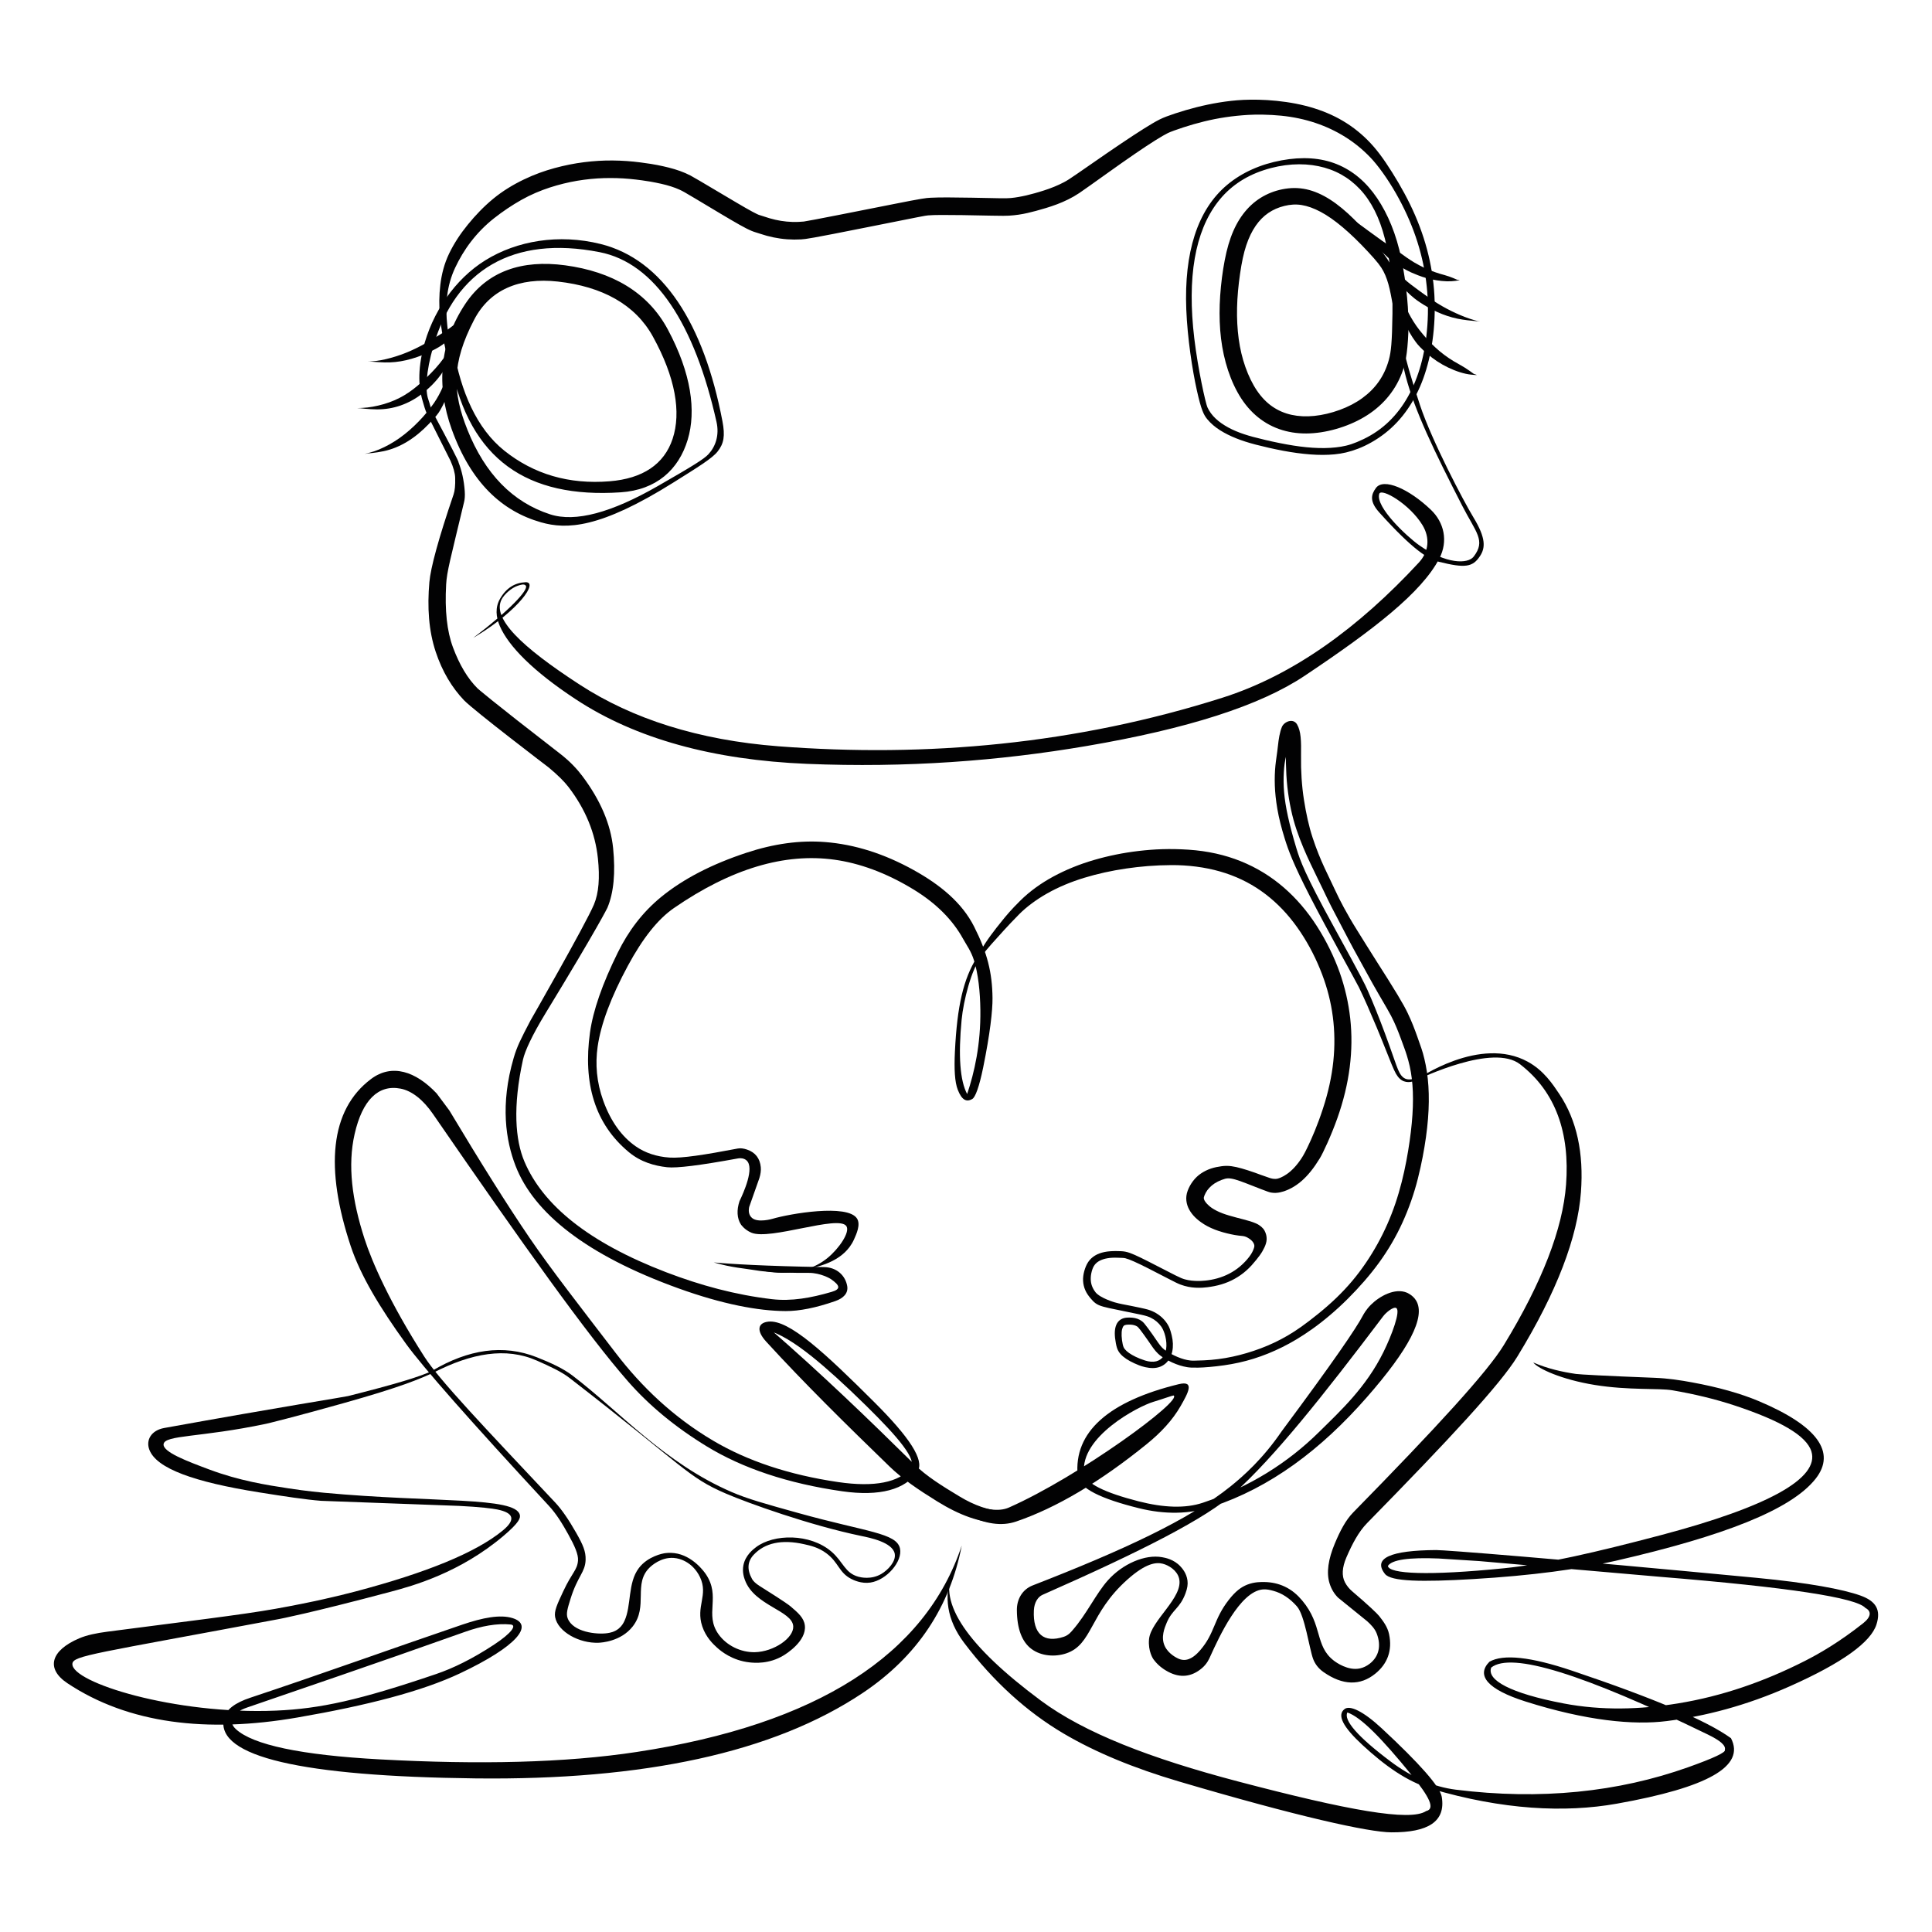 <svg xml:space="preserve" style="enable-background:new 0 0 3000 3000;" viewBox="0 0 3000 3000" y="0px" x="0px" xmlns:xlink="http://www.w3.org/1999/xlink" xmlns="http://www.w3.org/2000/svg" id="Laag_1" version="1.1">
<style type="text/css">
	.st0{fill:#020203;}
</style>
<g>
	<g id="layer1_00000093166669374194104280000010453162731310619815_">
		<g>
			<path d="M734.78,990.56l4.94-3.01c66-40.25,97.04-84.43,76.15-83.46c-16.09,0.75-29.62,8.65-39.37,25.6
				c-7.84,13.62-6.44,28.28-0.4,42.36c13.42,31.22,51.65,70.23,117.97,113.84c93.44,61.44,213.66,94.19,359.01,100.22
				c153.79,6.38,298.42-4.51,434.61-27.78c155.97-26.65,268.33-62.33,338.04-108.88c107.3-71.65,181.72-129.22,209.26-182.25
				c14.03-27.01,7.38-55.99-13.04-75.53c-34.34-32.87-73.62-49.89-85.36-34c-7.73,10.46-10.17,21.01,5.19,38.1
				c52.83,58.77,76.33,72.56,92.47,76.56c40.57,10.06,52.49,8.61,63.97-8.98c8.07-12.37,9.67-27.17-10.3-59.98
				c-15.47-25.4-64.52-118.98-82.79-173.78c-27.31-81.92-37.79-132.36-32.92-150.84c-5.6,22.18-2.03,57.13,10.42,104.93
				c14.26,54.75,43.97,115.89,87.86,201.57c21.35,41.67,37.06,54.1,17.79,79.09c-9.04,11.72-42.81,11.79-84.59-17.72
				c-18.87-13.33-68.35-59.42-61.99-79.79c3-9.62,47.1,15.63,67.15,48.65c11.75,19.35,10.15,40.97-5.69,58.09
				c-93.43,100.94-194.81,174.84-304.91,209.82c-227.07,72.14-458.78,93.16-689.69,75.42c-124.16-9.54-226.72-42.74-307.93-95.41
				c-93.31-60.52-136.22-103.61-121.88-132.32c4.22-8.45,15.99-18.59,25.15-21.52c4.41-1.41,10.03-3.51,12.57-0.14
				C821.25,915.77,790.79,948.18,734.78,990.56z" class="st0"></path>
		</g>
		<g>
			<path d="M2171.36,546.35c-0.31-10.04-0.14-28.49,0.51-44.71c0.66-16.23,0.78-30.49-0.25-43.1
				c-1.03-12.61-3.1-23.85-6.48-33.97c-3.37-10.12-8.14-19.33-17.86-32.23c-9.73-12.9-22.74-28.74-35.42-42.27
				c-12.68-13.52-25.03-24.81-37.25-33.81c-12.22-9-24.43-15.68-36.82-19.77c-12.38-4.08-24.89-5.35-37.33-3.99
				c-12.45,1.36-24.32,4.85-35.21,10.34c-10.89,5.49-20.64,12.97-29.06,22.38c-8.41,9.41-15.49,20.63-21.14,33.62
				c-5.66,12.99-9.94,27.73-13.31,45.27c-3.37,17.55-5.79,36.48-7.06,54.95c-1.26,18.47-1.28,36.43,0.05,53.83
				c1.33,17.4,4.19,34.19,8.58,50.29c4.39,16.11,10.38,31.48,18.15,45.65c7.78,14.16,17.19,26.17,28.11,35.81
				c10.92,9.63,23.18,16.83,36.51,21.56c13.34,4.72,27.54,7,42.4,6.9c14.85-0.1,30.22-2.46,45.86-6.89
				c15.64-4.43,30.4-10.61,43.73-18.48c13.33-7.86,25.06-17.44,34.92-28.72c9.86-11.29,17.78-24.16,23.42-38.58
				c5.64-14.42,9-30.24,10.4-63.02c1.4-32.78-2.91-77.42-10.78-115.61c-7.87-38.2-21.01-69.44-37.64-94.13
				c-16.63-24.69-37.42-42.54-62.5-52.7c-25.08-10.16-53.92-11.89-85.96-5.98c-32.04,5.91-61.19,18.62-84.38,38.04
				c-23.19,19.42-39.94,45.7-50.44,78.21c-10.5,32.51-14.8,71.02-13.05,115.33c1.75,44.3,9.47,94.26,16.34,125.26
				c6.87,31,10.82,38.57,16.29,45.17c5.47,6.6,12.19,12.28,19.87,17.13c7.68,4.85,16.1,8.96,24.97,12.5
				c8.88,3.55,18.05,6.55,30.5,9.8c12.46,3.25,27.72,6.74,42.39,9.5c14.67,2.75,28.71,4.65,42.08,5.67
				c13.37,1.02,26.05,1.03,38-0.13c11.95-1.17,23.11-3.67,36.53-8.83c13.42-5.15,28.49-13.57,41.84-24.06
				c13.35-10.49,24.96-22.95,34.83-37.25c9.87-14.3,18.07-30.29,24.45-47.93s11.13-36.75,14.25-58.9s4.23-46.3,2.9-70.29
				c-1.33-23.99-5.23-47.76-11.52-71.28c-6.3-23.52-15.06-46.74-26.24-69.63c-11.17-22.89-24.7-45.45-37.44-64.4
				c-12.74-18.95-24.87-32.86-38.69-44.85c-13.81-11.99-29.25-21.99-46.26-29.78c-17-7.79-35.38-13.5-54.99-17.32
				c-19.61-3.81-40.42-5.74-57.76-6.1c-17.34-0.36-30.18,0.37-42.63,1.75c-12.45,1.39-24.53,3.39-36.26,5.84
				c-11.73,2.44-23.11,5.35-34.18,8.58c-11.07,3.23-21.82,6.8-29.8,9.79c-7.98,2.99-14.15,6.18-22.01,10.82
				c-7.86,4.64-17.61,10.76-29.34,18.42c-11.73,7.66-25.45,16.91-41.22,27.71c-15.78,10.81-33.63,23.19-45.55,31.51
				c-11.92,8.32-16.65,11.23-21.54,13.79s-9.86,4.87-14.95,6.93c-5.08,2.07-10.24,3.93-15.45,5.62c-5.21,1.69-10.46,3.24-15.08,4.53
				s-8.64,2.33-12.67,3.27c-4.03,0.94-8.08,1.71-12.11,2.44c-4.04,0.73-8.09,1.29-12.15,1.66c-4.07,0.37-8.15,0.47-18.99,0.29
				c-10.84-0.18-27.13-0.57-41.51-0.81c-14.39-0.24-26.88-0.41-37.5-0.44c-10.62-0.03-19.41,0.14-26.48,0.5
				c-7.07,0.35-12.68,0.93-58.32,10.02c-45.65,9.09-132.82,26.37-138.54,26.94c-5.72,0.56-11.72,0.8-17.7,0.61
				c-5.97-0.19-11.92-0.73-17.84-1.7c-5.92-0.96-11.84-2.3-17.75-4.04c-5.91-1.75-12.77-4.23-14.81-4.71
				c-2.04-0.48-5.77-2.23-11.83-5.49c-6.06-3.26-14.17-7.92-24.26-13.88c-10.1-5.96-22.2-13.11-36.27-21.48
				s-30.18-17.95-35.44-20.71c-5.27-2.75-10.75-5.11-16.39-7.13s-11.4-3.74-17.28-5.22c-5.88-1.48-11.83-2.82-17.86-3.99
				c-6.03-1.16-12.28-2.25-26.25-4.08c-13.97-1.83-28.33-2.85-42.97-2.99c-14.64-0.14-29.53,0.75-44.63,2.66
				c-15.1,1.91-30.37,4.95-45.8,9.16c-15.42,4.21-31.07,9.73-47.84,17.8s-32.92,17.89-47.51,29.93
				c-14.59,12.05-27.54,25.65-39.18,39.92c-11.65,14.27-21.54,29.3-29.11,45.01c-7.56,15.71-11.69,32.05-13.67,48.51
				c-1.98,16.46-2.14,32.76-0.59,49.07c1.55,16.32,4.46,32.7,8.19,49.21c3.74,16.52,7.97,33.21,12.09,45.69
				c4.13,12.47,4.13,12.47,2.33,3.95c0,0-0.74-17.65-3.74-34.45c-3-16.8-5.64-33.2-7.38-49.2c-1.74-16-2.1-31.6-0.32-46.77
				c1.78-15.17,5.85-29.9,12.37-43.81c6.52-13.91,14.63-27.73,24.78-40.88c10.15-13.15,22.07-25.37,35.61-36.04
				c13.54-10.66,27.79-20.26,42.52-28.56c14.74-8.3,30.1-14.69,44.32-19.29c14.21-4.59,28.35-8.05,42.33-10.4
				c13.99-2.35,27.8-3.7,41.42-4.11c13.62-0.4,27.04,0,40.22,1.22c13.18,1.23,26.27,3.18,31.98,4.2c5.71,1.02,11.3,2.13,16.67,3.33
				c5.37,1.21,10.49,2.58,15.33,4.11c4.84,1.53,9.39,3.27,13.62,5.21c4.24,1.95,8.23,4.15,23.54,13.3
				c15.31,9.14,28.68,17.19,40.15,24.03c11.47,6.85,21.08,12.48,28.91,16.88c7.83,4.4,14,7.61,19.18,9.73
				c5.19,2.12,6.81,2.23,13.3,4.45c6.49,2.21,13.51,4.13,20.58,5.58c7.07,1.45,14.18,2.45,21.33,2.96
				c7.15,0.51,14.32,0.56,21.52,0.14c7.2-0.41,15.06-1.39,102.32-18.82c87.25-17.43,90.07-18.02,94.73-18.45
				c4.66-0.42,11.63-0.62,20.66-0.65c9.03-0.03,20.08,0.05,33.1,0.24c13.02,0.19,28,0.53,44.95,0.84
				c16.95,0.31,22.05,0.3,27.07-0.01c5.03-0.31,9.94-0.8,14.72-1.5c4.78-0.7,9.44-1.57,13.95-2.61c4.51-1.05,8.9-2.16,13.19-3.3
				c4.28-1.14,9.82-2.7,15.48-4.43c5.66-1.73,11.41-3.66,17.21-5.83s11.61-4.71,17.41-7.57c5.8-2.86,11.53-6.15,17.12-9.87
				c5.59-3.72,24.69-17.34,41.55-29.4c16.86-12.06,31.68-22.47,44.45-31.23c12.77-8.76,23.51-15.84,32.18-21.27
				c8.66-5.43,15.2-9.18,19.32-11.2c4.12-2.02,14.1-5.6,24.44-8.97c10.33-3.37,20.91-6.39,31.75-9.06
				c10.83-2.67,21.95-4.88,33.38-6.59s23.17-2.91,35.21-3.63c12.04-0.72,32.42-0.68,51.43,1.25c19.01,1.93,36.73,5.76,53.17,11.29
				c16.44,5.53,31.66,12.72,45.78,21.52s27.15,19.38,39.15,31.82c12,12.44,27.31,33.82,39.85,55.84
				c12.54,22.01,22.75,44.32,30.54,66.93c7.79,22.61,13.21,45.48,16.26,68.58c3.05,23.1,3.77,46.41,2.04,69.94
				c-1.73,23.52-5.11,42.94-10.1,60.91s-11.64,34.36-19.86,49.1c-8.22,14.74-18.09,27.69-29.56,38.8
				c-11.48,11.11-24.61,20.24-39.4,27.37c-14.79,7.13-24.47,10.07-35.1,11.83c-10.63,1.77-22.15,2.43-34.5,2.1
				c-12.35-0.33-25.5-1.64-39.4-3.83c-13.89-2.2-28.5-5.13-43.76-8.73c-15.26-3.6-24.19-6.01-32.9-8.9
				c-8.72-2.89-17-6.33-24.53-10.42c-7.53-4.09-14.18-8.71-19.68-13.9c-5.5-5.19-9.69-10.96-12.65-17.29
				c-2.96-6.33-14.77-59.47-20.44-106.92c-5.67-47.44-5.43-89,0.69-124.44s18.09-64.61,35.75-87.59
				c17.66-22.98,41.4-39.58,71.38-49.41c29.99-9.84,59.63-11.47,84.99-6.21c25.36,5.26,46.73,17.02,64.28,35.62
				c17.55,18.59,30.58,44.37,38.8,76.85c8.22,32.48,12.46,71.28,11.81,116.48c-0.65,45.2-2.16,59.18-5.61,71.78
				c-3.46,12.6-8.68,23.78-15.59,33.64c-6.91,9.86-15.51,18.4-25.66,25.78s-21.85,13.48-35.02,18.3
				c-13.17,4.82-26.75,8.03-39.48,9.32c-12.73,1.3-24.53,0.69-35.36-1.68c-10.83-2.37-20.67-6.62-29.6-12.74
				c-8.93-6.12-16.89-14.29-23.96-24.64c-7.07-10.35-13.24-23.15-18.08-36.84c-4.84-13.69-8.3-28.24-10.39-43.61
				c-2.09-15.38-2.94-31.53-2.56-48.4c0.38-16.87,1.99-34.4,4.61-52.5c2.62-18.09,5.62-32.31,9.65-44.41
				c4.03-12.1,8.99-22.2,14.71-30.47c5.73-8.27,12.25-14.8,19.59-19.83c7.34-5.03,15.61-8.66,24.88-10.93
				c9.27-2.27,17.9-2.86,26.88-1.39c8.98,1.46,18.74,4.88,29.4,10.54c10.66,5.66,22.17,13.72,34.52,24.15
				c12.35,10.43,25.57,23.21,39.57,38.34c14,15.14,19.36,21.98,23.46,29.78c4.1,7.79,7.21,16.9,9.66,27.61
				c2.46,10.71,4.63,23.23,6.86,37.78c2.24,14.55,4.47,31.31,5.3,40.5C2171.29,546.35,2170.96,536.31,2171.36,546.35z" class="st0"></path>
		</g>
		<g>
			<path d="M707.58,532.21l-7.18,35.56c29.28,145.73,117.99,206.42,263.39,196.7c55.71-3.72,90.1-35.28,104.08-81.73
				c13.43-44.6,5.58-102.96-30.8-170.99c-31.08-58.1-86.72-89.9-159.32-99.74c-67.49-9.15-121.53,9.21-155.27,59.91
				c-40,60.11-45.51,126.82-21.03,194.74c29.76,82.58,77.69,127.04,138.67,144.41c39.64,11.29,91.26,9.85,205.44-61.76
				c39.23-24.6,60.22-37.49,68.69-48.14c9.78-12.3,11.9-24.31,7.54-47.12c-28.89-151.32-92.36-251.2-189.37-275.22
				c-64.79-16.05-129.72-5.06-178.71,25.29c-46.87,29.03-83.15,81.21-96.85,137.97c-10.03,41.58-4.72,67.05-0.32,81.49
				c1.86,6.1,3.47,12.83,6.76,19.73l36.19,72.09c4.45,10.11,7.1,19.03,7.31,26.78c0.32,11.35-0.55,19.89-2.45,25.46
				c-23.38,68.5-35.67,113.91-37.62,136.31c-3.41,39.03-1.11,75.23,9.82,108.18c10.28,30.98,25.48,55.86,43.93,75.19
				c15.02,15.74,131.28,104.24,131.28,104.24c14.24,11.76,24.51,22.02,31.07,30.6c26.62,34.85,41.49,71.71,45.58,110.65
				c3.13,29.82,1.47,53.7-6.16,71.78c-13.11,31.06-98.49,180.02-98.49,180.02c-15.27,29.09-20.95,40.45-26.09,58.02
				c-21.3,72.66-12.16,128.82,2.88,167.69c28.26,73.07,109.52,138.5,253.03,190.26c68,24.53,123.84,35.09,166.43,35.25
				c21.17,0.08,46.82-4.99,77.01-15.5c12.61-4.39,20.42-12.24,18.53-23.3c-2.74-16.01-15.89-29.16-35.93-29.49
				c-92.41-1.52-147.83-4.98-171.28-7.25c27.91,8.2,48.03,9.28,62.51,11.83c8.25,1.46,28.88,4.65,84.97,4.39
				c18.68-0.08,33.82,9.28,33.82,9.28c15.57,10.6,15.83,16.09,1.71,20.24c-31.89,9.37-62.44,14.84-92.66,11.31
				c-56.37-6.58-111.01-21.37-164.52-41.89c-119.8-45.96-190.9-103.76-219.82-171.7c-14.29-33.57-18.28-85.5-2.27-158.33
				c2.85-12.98,14-37.57,34.96-71.94c81.82-134.18,96.1-163.81,96.1-163.81c9.83-23.37,12.76-54.27,8.9-92.71
				c-3.72-37.03-19.57-74.32-47.71-111.82c-7.74-10.31-18.81-22.55-34.7-34.83c-112.44-86.96-128.04-101.32-128.04-101.32
				c-15.4-15.3-28.11-36.6-38.25-63.84c-9.28-24.92-12.85-57.46-10.56-97.67c1.15-20.19,6.24-37.6,27.97-128.54
				c0.74-3.08,1.48-8.54,0.9-16.4c-1.29-17.55-4.84-32.29-9.56-44.33c0.78-0.96-12.86-27.05-40.3-78.61
				c-3.2-6.02-4.3-12.76-6.62-19.12c-4.82-13.17-4.42-41.21,8.03-84c33.74-115.97,122.43-171.62,257.99-144.92
				c86.35,17.01,147.4,111.92,181.39,263.54c4.66,20.78-1.54,38.3-12.46,50.14c-6.93,7.51-23.66,17.92-78.36,49.32
				c-72.31,41.51-128.27,56.82-167.65,44.06c-58.07-18.82-101.01-62.92-128.29-131.25c-23.38-58.57-24.88-102.93,10.32-170.72
				c24.24-46.66,69.82-66.14,130.02-59.46c69.12,7.67,120.19,35.75,147.52,85.19c35.17,63.62,44.33,117.99,30.76,158.98
				c-13.17,39.76-46.67,61.81-97.78,65.96c-63.31,5.15-117.81-11.04-163.4-47.41c-43.38-34.61-67.45-91.92-78.92-157.22
				L707.58,532.21z" class="st0"></path>
		</g>
		<g>
			<path d="M1181.07,1972.54l3,0.21c50.33,3.06,88.19-2.64,113.37-17.43c7.58-4.45,20.74-13.38,28.54-30.47
				c3.93-8.63,10.67-23.41,4.8-32.69c-14.64-23.15-104.71-7.48-131.27,0.4c0,0-22.54,6.68-31.78-1.35
				c-4.43-3.85-5.94-9.47-4.44-16.96l15.9-45.02c1.81-5.93,2.65-11.57,2.14-16.9c-1.32-13.66-8.47-22.87-21.24-27.24
				c-5-1.71-9.95-2.55-14.54-1.67c-51.66,9.85-86.88,15.31-105.85,14.04c-20.53-1.37-38.12-7.41-52.59-17.47
				c-21.43-14.9-38.66-38.37-50.32-70.61c-10.47-28.93-12.66-57.16-8.79-84.18c5.02-35.03,20.67-76.9,47.06-125.78
				c22.77-42.17,46.32-72.1,71.28-89.32c89.09-61.44,172.3-85.98,249.64-75.14c38.14,5.34,79.19,19.82,122.23,46
				c36.14,21.98,61.26,48,76.96,76.34c5.85,10.57,12.68,19.46,17.22,33.93c6.44,20.48,9.58,48.53,9.91,77.13
				c0.64,53.58-9.3,97.01-20.53,130.44c-11.08-20.74-13.96-59.18-8.58-115.32c2.85-29.78,15.12-78.02,30.18-97.64
				c8.65-11.28-0.59-8.65-6.64,1.06c-20.45,32.81-30.5,74.22-33.95,146.02c-1.33,27.62-0.22,47.29,4.42,59.22
				c6.07,15.59,13.12,19.81,22.6,14.33c4.58-2.65,10.65-18.36,16.91-49.11c10.66-52.35,14.66-88.26,14.45-107.72
				c-0.42-39.39-8.17-70.46-28.56-110.8c-18.92-37.43-52.89-65.02-93.56-87.64c-45.79-25.47-91.69-40.07-137.9-43.68
				c-39.17-3.07-79.83,2.65-122.25,16.67c-53.23,17.59-97.48,40.17-132.34,68.69c-29.12,23.83-50.8,52.91-67.18,86.1
				c-24.28,49.19-38.56,90.5-43.28,124.6c-10.82,78.14,7.21,141.41,60.45,185.51c18.68,15.47,39.72,21.17,59.31,23.38
				c14.9,1.69,51.54-2.95,110.43-13.74c3.33-0.61,8.91-0.43,12.9,3.11c12.95,11.51-4.66,50.36-10.9,63.35
				c-2.25,6.87-3.29,13.42-2.92,19.64c0.38,6.33,2.08,11.8,5.08,16.42c0,0,5.22,8.12,16.2,12.83
				c28.75,12.33,134.9-27.81,147.48-10.35c6.58,9.14-11.5,35.35-29.36,49.83C1244.57,1986.17,1191.62,1974.98,1181.07,1972.54z" class="st0"></path>
		</g>
		<g>
			<path d="M1508.74,1505.92c2.41-4.32,7.96-12.15,13.68-19.38c5.72-7.23,11.53-14.15,17.53-20.98
				c6-6.83,12.26-13.74,18.86-20.92s13.61-14.78,24.09-25.34s25.85-22.24,43.29-32.07c17.44-9.83,36.69-17.86,57.38-24.18
				c20.68-6.32,42.46-11.08,64.93-14.38c22.47-3.3,45.32-5.23,70.75-5.35c25.43-0.11,51.61,3.13,75.22,9.91
				c23.6,6.78,44.78,16.89,63.71,30.18c18.92,13.29,35.72,29.62,50.46,48.87c14.74,19.26,27.5,41.29,37.41,63.77
				c9.91,22.48,16.68,44.01,20.9,66.13c4.21,22.12,5.84,44.85,4.76,68.27c-1.08,23.41-5,47.54-11.85,72.44
				c-6.85,24.89-16.74,50.58-24.34,67.32c-7.59,16.74-11.13,23.26-14.87,28.86c-3.74,5.6-7.51,10.38-11.27,14.35
				c-3.77,3.97-7.47,7.17-11.04,9.64c-3.57,2.48-6.95,4.31-9.25,5.26c-1.61,0.67-3.12,1.35-4.88,1.78
				c-5.44,1.34-10.25-0.19-12.98-1.09c-10.04-3.31-18.48-6.62-22.37-7.98c-7.82-2.74-14.57-4.9-20.48-6.59
				c-5.91-1.69-11.23-2.91-16.26-3.58c-5.03-0.67-9.95-0.7-15.27,0.04c-5.32,0.74-11.04,1.78-16.46,3.61
				c-5.42,1.83-10.54,4.33-15.29,7.5c-4.75,3.17-8.94,7.15-12.5,11.8c-3.55,4.66-6.46,9.89-8.4,15.18c-1.93,5.29-2.57,10.44-2,15.5
				c0.57,5.07,2.18,9.82,4.6,14.13c2.43,4.31,5.49,8.21,9.1,11.76c3.62,3.55,7.71,6.83,13.89,10.74c6.19,3.91,14.53,7.7,23.04,10.48
				c8.51,2.78,16.88,4.7,24.64,6.14c10.19,1.89,13.54,0.66,19.43,3.86c1.45,0.78,10.8,5.85,10.86,13.18
				c0.01,1.38-0.37,2.44-1.09,4.52c-1.29,3.74-3.5,7.88-7.28,12.79c-3.78,4.91-8.66,9.99-13.87,14.41
				c-5.21,4.41-10.8,8.11-16.7,11.19c-5.9,3.09-12.14,5.49-18.66,7.34c-6.53,1.85-13.37,2.97-18.42,3.47
				c-5.05,0.49-8.23,0.62-11.49,0.58c-3.27-0.04-6.61-0.17-10.02-0.55c-3.41-0.38-6.87-1-10.35-1.97c-3.48-0.97-6.97-2.34-14.7-6.22
				c-7.73-3.88-18.77-9.56-28.42-14.55c-9.66-4.99-17.97-9.23-25.01-12.65c-7.04-3.42-12.84-6.02-17.58-7.69
				c-4.75-1.67-8.72-2.4-13.33-2.61c-4.61-0.21-11.21-0.33-17.24,0.12c-6.03,0.45-11.48,1.57-16.37,3.36
				c-4.88,1.79-9.13,4.37-12.68,7.68c-3.55,3.31-6.26,7.37-8.3,12.23s-3.49,10.06-4.14,15.17s-0.36,10.11,0.76,14.91
				c1.12,4.8,3.1,9.32,5.86,13.5c2.76,4.18,6.2,8.06,8.44,10.38c2.23,2.32,5.36,4.84,9.34,6.51c3.98,1.67,9.08,3.06,15.44,4.46
				c6.37,1.4,14.06,2.96,23.09,4.77c9.03,1.81,19.42,3.92,27.06,5.59c7.64,1.67,11.41,2.97,14.83,4.64s6.48,3.7,9.17,5.99
				c2.69,2.3,5.01,4.84,6.93,7.55c1.92,2.72,3.43,5.57,5.27,10.99c1.84,5.42,3.13,12.9,2.9,19.42c-0.23,6.53-1.84,11.88-4.57,15.86
				c-2.73,3.98-6.42,6.63-11.27,7.87c-4.86,1.24-11.05,0.73-17.11-1.19c-6.06-1.92-10.7-3.84-14.76-5.8
				c-4.06-1.96-7.51-3.96-10.33-5.96c-2.82-2-4.98-3.98-6.5-5.89c-1.52-1.91-2.44-3.73-3.26-7.43c-0.82-3.7-1.58-8.82-1.74-13.15
				c-0.16-4.32,0.11-7.8,0.75-10.37c0.64-2.57,1.5-4.24,2.42-5.19c0.92-0.95,1.99-1.46,3.85-1.72c1.86-0.26,4.12-0.38,6.26-0.3
				c2.13,0.07,4.1,0.35,5.85,0.8c1.75,0.45,3.27,1.07,4.57,1.85c1.3,0.78,2.39,1.73,5.57,5.89c3.18,4.16,7.67,10.38,11.13,15.35
				c3.46,4.98,6.18,9,8.58,12.35c2.41,3.36,4.86,6.26,7.65,8.89s6.15,5.08,10.11,7.44c3.96,2.36,7.97,4.47,11.92,6.28
				c3.95,1.81,7.85,3.3,11.68,4.49c3.83,1.19,7.6,2.09,11.31,2.7c3.7,0.62,7.35,0.92,16.95,0.77c9.6-0.15,25.11-1.45,40.52-3.64
				c15.41-2.19,30.69-5.51,45.76-10.2s29.91-10.7,44.53-17.97c14.62-7.27,29.07-15.71,46.79-28.3
				c17.72-12.59,37.47-29.26,55.21-47.03c17.74-17.77,34.03-36.21,48.29-55.86c14.27-19.65,26.5-40.49,36.49-62.51
				c10-22.02,18.05-45.04,23.84-68.14c5.79-23.09,9.79-44.48,12.56-64.27c2.76-19.79,4.21-38.08,4.39-54.94
				c0.18-16.86-0.81-32.36-2.97-46.59c-2.15-14.23-5.43-27.24-8.32-35.74s-4.7-13.53-6.64-18.99c-1.95-5.46-4.1-11.3-6.55-17.47
				c-2.45-6.16-5.27-12.61-8.49-19.31c-3.23-6.69-6.93-13.6-15.54-27.96c-8.61-14.36-21.33-34.38-32.74-52.26
				c-11.42-17.89-21.2-33.84-29.82-47.6c-8.61-13.76-15.45-25.67-20.78-35.55c-5.33-9.88-9.22-17.67-13.28-26.38
				c-4.06-8.71-10.02-20.86-16.52-34.8c-6.5-13.94-12.96-29.76-18.78-47.47c-5.82-17.71-10.1-37.42-13.46-58.88
				c-3.36-21.45-4.86-44.93-4.5-68.17c0.36-23.24-0.05-38.24-6.12-48.67c-6.06-10.44-20.2-4.35-23.59,3.85
				c-3.39,8.2-5.02,18.71-6.21,29.86c-1.19,11.15-3,21.18-3.89,30.45c-0.89,9.27-1.26,19.57-0.88,30.58
				c0.38,11.01,1.61,23.07,3.94,36.59c2.33,13.52,6.09,28.81,11.55,46.27s12.52,37.54,39.15,89.5
				c26.64,51.96,71.92,132.67,76.06,141.28c4.14,8.61,8.53,18.14,13.09,28.48c4.56,10.34,9.33,21.47,14.32,33.4
				c4.99,11.92,10.15,24.66,15.51,38.19c5.36,13.53,10.98,27.92,14.59,34.11c3.61,6.19,7.8,9.92,12.23,11.52
				c4.44,1.6,8.73,1.51,12.6,0.53c3.87-0.98,7.2-2.35,9.82-3.46c2.62-1.11,4.24-1.49,4.16-1.35c-0.09,0.14-0.44,1.67-1.3,3.86
				c-0.87,2.2-1.96,4.63-2.96,6.85c-0.99,2.23-1.66,3.88-1.86,4.67c-0.2,0.8-0.2,0.8-0.07,0.27c0,0,0.26-1.06,1.25-2.83
				s2.36-3.96,3.72-6.22s2.41-4.32,2.71-6.1c0.3-1.78-1.31-2.86-3.81-2.38c-2.5,0.47-5.52,1.43-8.91,2.31
				c-3.38,0.88-6.9,1.27-10.27,0.68c-3.37-0.59-6.55-2.47-9.53-6.34c-2.99-3.88-5.67-10.44-10.61-24.71
				c-4.94-14.27-9.8-27.75-14.5-40.43c-4.7-12.68-9.28-24.55-13.74-35.61c-4.46-11.06-8.79-21.32-12.96-30.77
				c-4.18-9.46-8.33-18.34-52.87-99.4s-52.07-102.42-57.86-121.48c-5.79-19.07-10.05-35.46-13.15-49.61
				c-3.1-14.15-5-26.5-5.94-37.51c-0.93-11.02-0.95-21.1-0.4-30.72c0.54-9.62,1.52-17.3,3.83-27.14s6.69-19.63,10.08-27.43
				c3.39-7.8,4.83-10.7-3.17-11.94c-8-1.24-7.36,4.34-7.54,21.37s-0.42,43.39,2.3,67.79c2.72,24.4,7.5,46.51,14.15,66.21
				c6.66,19.7,14.28,37.07,21.56,52.46c7.28,15.39,13.93,28.77,19.41,40.16c5.48,11.39,8.59,18.08,13.07,26.86
				c4.48,8.79,10.19,19.64,17.06,32.65s14.64,28.34,24.25,45.48c9.61,17.14,19.89,36.78,32.29,58.02
				c12.4,21.24,16.08,27.57,19.29,33.7s5.95,12.17,8.4,18.03c2.45,5.86,4.65,11.56,6.68,17.06s3.93,10.81,5.76,15.72
				c1.83,4.91,5.46,15.7,8.09,27.48c2.62,11.78,4.27,24.96,4.83,39.64c0.56,14.68,0.02,30.91-1.67,48.76
				c-1.69,17.85-4.42,37.42-8.45,58.69c-4.03,21.27-9.55,43.95-16.92,65.69c-7.37,21.74-16.54,42.71-27.71,62.83
				c-11.17,20.12-24.14,39.56-39.52,57.83c-15.38,18.27-33.18,35.18-52.98,51.12c-19.79,15.94-33.18,25.38-46.96,33.44
				c-13.78,8.06-27.89,14.68-42.22,20.05c-14.33,5.37-28.83,9.65-43.53,12.81s-29.59,5.07-44.67,5.72
				c-15.08,0.65-17.97,0.57-21.05,0.21c-3.07-0.35-6.25-0.96-9.53-1.88c-3.28-0.92-6.66-2.11-10.16-3.57
				c-3.5-1.47-7.1-3.2-10.8-5.23c-3.7-2.02-7.04-4.11-9.52-6.02c-2.48-1.91-4.48-3.95-6.49-6.51c-2.01-2.56-4.34-5.88-7.28-10.21
				s-6.77-9.82-11.84-16.69c-5.07-6.87-6.98-9.01-9.2-10.75c-2.22-1.74-4.66-3.05-7.26-3.94c-2.6-0.89-5.29-1.43-8.04-1.68
				c-2.75-0.25-5.54-0.26-8.47-0.04c-2.92,0.22-6.37,1.01-9.52,3.01c-3.15,2-5.45,4.98-6.88,8.59c-1.43,3.61-2.11,7.76-2.14,12.45
				s0.57,9.94,1.69,15.84s2.19,9.17,4.01,12.22c1.82,3.05,4.29,5.82,7.33,8.36c3.04,2.54,6.62,4.91,10.72,7.14
				c4.1,2.23,8.72,4.34,13.94,6.4c5.22,2.06,13.71,4.37,21.58,4.28c7.87-0.08,14.65-2.68,19.87-7.38c5.22-4.7,8.6-11.08,10.14-18.58
				c1.54-7.5,1.26-15.87-0.89-24.75c-2.15-8.88-3.78-12.75-5.87-16.31s-4.66-6.9-7.7-9.97c-3.04-3.07-6.53-5.8-10.44-8.15
				c-3.91-2.35-8.24-4.25-12.91-5.64c-4.67-1.39-16.06-3.74-26-5.75c-10.44-2.11-17.14-3.06-25.5-5.47c0,0-22.68-6.54-30.02-15.83
				c-3.59-4.54-5.39-9.6-5.39-9.6c-1.18-3.32-1.83-6.8-1.9-10.53c-0.08-3.74,0.38-7.78,1.54-12.13c1.17-4.34,2.56-7.5,4.5-10.08
				c1.94-2.59,4.5-4.7,7.74-6.42c3.24-1.71,7.21-3.05,11.96-3.88c4.75-0.83,10.26-1.11,16.64-0.83c6.38,0.28,8.54,0.11,11.48,0.83
				c2.94,0.72,7.51,2.43,13.5,5.1c5.99,2.67,13.35,6.24,22.08,10.65c8.73,4.41,18.82,9.64,30.32,15.61
				c11.5,5.97,15.49,7.92,19.51,9.44c4.02,1.52,8.02,2.62,11.94,3.43c3.92,0.81,7.77,1.25,11.5,1.46c3.73,0.2,7.3,0.14,10.76-0.02
				c3.45-0.15,11.01-0.97,18.43-2.44c7.42-1.46,14.6-3.58,21.47-6.44s13.41-6.51,19.59-10.88c6.18-4.37,11.94-9.51,17.23-15.41
				c5.29-5.9,8.89-10.54,12.06-14.81c3.17-4.27,5.56-8.5,7.49-12.65c1.93-4.15,3.34-8.4,3.42-12.8s-0.94-8.72-3.25-13.07
				c-2.3-4.34-7.15-8.57-13.15-11.21c-6-2.65-12.63-4.56-19.81-6.38c-7.18-1.82-14.62-3.8-21.91-5.92c-7.29-2.12-14-4.56-19.77-7.55
				c-5.77-2.99-8.6-5.06-11.17-7.26c-2.57-2.19-4.48-4.25-5.79-6.02c-1.31-1.77-2.05-3.21-2.39-4.32c-0.34-1.1-0.41-1.99-0.29-3.01
				c0.12-1.02,1.31-4.3,2.88-7.17c1.56-2.87,3.45-5.44,5.72-7.81c2.27-2.37,4.89-4.68,8.07-6.75c3.17-2.07,6.87-3.92,11.04-5.49
				c4.17-1.57,6.76-2.29,9.71-2.37c2.95-0.07,6.58,0.47,11.09,1.72s10.04,3.2,16.74,5.81c6.7,2.61,14.74,5.79,24.36,9.49
				c9.62,3.7,12.14,4.55,14.71,5.03c2.57,0.48,5.05,0.6,7.41,0.5c2.36-0.1,4.58-0.43,6.65-0.86c2.07-0.44,3.99-0.98,5.95-1.59
				c1.96-0.61,6.75-2.45,11.84-5.18c5.1-2.73,10.17-6.23,15.18-10.52c5.01-4.29,9.89-9.41,14.68-15.32
				c4.79-5.91,9.39-12.68,14.09-20.3c4.69-7.62,17.5-34.92,27.09-61.92c9.59-27,15.99-53.44,19.28-79.31
				c3.29-25.87,3.53-51.14,0.82-75.75c-2.71-24.62-8.23-48.55-16.46-71.78c-8.24-23.23-20.58-48.73-35.31-71.67
				c-14.73-22.94-31.87-43.08-51.53-60.08s-41.81-30.68-66.47-40.64c-24.66-9.96-51.78-16.02-81.21-17.98
				c-29.42-1.97-53.57-0.82-77.4,1.96c-23.84,2.78-47.18,7.51-69.62,14.06c-22.44,6.55-43.56,15.12-62.96,25.61
				c-19.4,10.49-36.7,22.99-51.33,37.44c-14.63,14.45-21.6,23.01-28.01,30.9c-6.41,7.89-12.42,15.51-17.97,23.11
				c-5.55,7.6-10.69,15.29-15.27,23.37c-4.57,8.07-8.69,16.57-10.53,21.04C1508.54,1505.82,1511,1501.52,1508.74,1505.92z" class="st0"></path>
		</g>
		<g>
			<path d="M2197.27,1678.01c11.06-4.82,121.13-57.82,163.02-25.48c55.73,43.02,77.47,106.97,71.47,187.04
				c-5.09,67.86-36.69,150.9-96.71,249.18c-25.46,41.69-104.15,127.51-233.83,259.78c-11.79,12.02-20.42,28.88-28.49,48.15
				c-10.25,24.5-13.33,45.19-8.28,61.69c2.93,9.56,7.71,16.93,13.28,22.46l45.09,36.51c6.12,5.52,12.09,11.62,15.09,19.56
				c7.12,18.85,3.14,35.55-11.1,46.56c-4.79,3.71-9.85,6.09-15.12,7.24c-18.5,4.01-37.03-9.37-40.59-12.13
				c-29.8-23.02-16.84-55.14-49.17-93.44c-7.05-8.35-15.55-16.14-27.27-21.6c-9.75-4.54-20.19-6.75-30.86-6.95
				c-5.66-0.11-15.86-0.29-26.87,3.98c-9.92,3.85-18.59,10.55-28.79,23.58c-23.99,30.64-21.38,51.52-44.36,78.17
				c-5.76,6.68-14.88,15.67-25.89,15.22c-3.35-0.14-6.61-1.1-9.76-2.81c-0.79-0.43-13.95-6.5-19.6-18.87
				c-6.27-13.73-0.17-28.27,3.13-36.12c8.64-20.58,20.31-21.83,29.12-45.46c2.96-7.94,3.89-13.83,3.13-19.95
				c-1.47-11.8-8.64-19.53-11.11-22.17c-10.19-10.87-23.24-13.2-28.17-14.1c-26.6-4.9-61.55,10.3-84.41,35.97
				c-18.4,20.66-33.11,52.74-54.72,77.33c-1.79,2.04-5.98,7.71-13.67,10.25c-30.96,10.2-48.27-4.16-46.44-41.17
				c0.61-12.32,6.36-20.88,13.5-24.03c153.45-67.65,254.21-118.79,298.58-158.77c60.84-54.83,135.4-148.04,230.31-273.73
				c4.82-6.39,16.13-15.34,20.32-12.78c7.12,4.36-7.01,42.25-19.88,68.33c-27.23,55.17-66.82,91.37-100.13,124.27
				c-47.93,47.33-107.33,85.23-180.23,109.7c-27.32,9.17-61.12,7.77-100.17-2.25c-51.92-13.31-82.56-27.74-84.37-43.77
				c-6.34-56.28,83.82-103.56,107.69-110.66c11.38-3.38,30.49-10.12,31.12-9.86c16.25,6.61-146.54,125.94-255.52,174.02
				c-31.48,13.89-88.66-13.57-166.63-68.7c73.7,75.37,132.97,105.7,177.64,90.49c62.48-21.27,130.23-61.34,202.98-120.28
				c21.97-17.8,40.17-37.24,52.69-59.17c11.44-20.03,22.62-40.13-3.06-33.87c-108.2,26.39-163.41,74.03-156.82,142.26
				c1.88,19.42,36.43,35.77,95,50.28c40.11,9.93,78.22,9.56,113.8-2.2c90.36-29.87,168.64-88.36,240.11-169.92
				c64.83-73.98,92.06-124.76,76.59-150.32c-5.14-8.49-14.16-12.16-14.16-12.16c-18.68-7.98-42.69,5.48-55.89,18.6
				c-7.82,7.78-11.8,15.4-12.41,16.55c-10.65,20.26-45.59,71.5-126.1,179.78c-29.3,42.94-59.29,69.45-79.25,85.56
				c-64.39,51.95-168.34,99.9-307.43,153.97c-16.54,6.43-24.75,21.86-24.68,38.12c0.12,29.37,8.01,49.83,22.9,60.78
				c15.15,11.14,36.47,12.43,53.57,6.74c41.26-13.73,35.95-61.86,95.04-114.57c28.84-25.73,44.72-27.3,54.99-24.69
				c9.22,2.34,22.15,10.14,25.35,22.65c7.55,29.46-43.95,65.37-46.64,94.64c-1.73,18.79,6.55,30.6,6.55,30.6
				c0.28,0.4,0.5,0.69,0.79,1.08c5.65,7.64,13.16,13.95,22.59,18.92c18.59,9.81,36.22,7.98,52.43-5.89
				c7.9-6.75,11.19-14.71,12.39-17.36c13.9-30.56,46.1-101.38,81.85-104.73c6.02-0.56,11.41,0.84,16.31,2.15
				c13.53,3.6,25.82,11.73,36.87,24.32c12.07,13.75,19.26,65.87,25,81.33c2.76,7.42,7.84,14.7,16.21,20.55
				c29.93,20.92,56.91,21.31,80.14,2.65c18.79-15.1,27.09-35.82,21.58-61.69c-2.45-11.5-9.21-20.1-15.41-28.07
				c-2.73-3.51-16.24-16.57-41.97-38.44c-4.31-3.66-8.14-8.26-11.07-13.78c-5.25-9.92-4.51-23.13,2.26-38.82
				c9.23-21.4,19.15-39.97,32.1-53.18c127.97-130.51,206.95-215.55,233.28-258.53c61.49-100.39,93.59-185.66,98.77-255.34
				c4.5-60.59-6.29-111.77-33.7-152.61c-9.88-14.72-23.78-36.2-48.82-49.93C2298.37,1608.06,2202.73,1674.14,2197.27,1678.01z" class="st0"></path>
		</g>
		<g>
			<path d="M673.24,2131.36c58.65-30.06,112.22-39.94,160.49-18.58c20.2,8.94,37.74,16.93,50.82,27.04
				c178.76,138.26,182.76,153.71,242.92,179.53c33.47,14.37,129.73,49.09,210.13,65.73c12.58,2.6,48.44,9.66,51.74,27.57
				c2.17,11.77-10.28,25.14-20.77,31.32c-15.84,9.33-32.32,5.25-35.4,4.43c-21.47-5.76-23.53-23.15-42.21-39.15
				c-33.1-28.34-89.59-27.66-117.15-6.7c-4.27,3.25-16.35,12.44-19.43,27.79c-2.14,10.69,1.03,19.61,2.4,23.31
				c14.64,39.64,73.65,47.26,74.95,71.68c0.97,18.12-30.15,39.51-59.57,40.17c-21.57,0.48-43.87-10.14-56.51-27.92
				c-22.27-31.31,4.29-58.25-19.81-93.5c-2.15-3.14-20.31-28.93-48.72-32.43c-7.16-0.88-13.17-0.13-15.81,0.29
				c-1.14,0.18-25.14,4.28-39.24,22.83c-17.79,23.39-11.23,58.43-22.56,82.46c-1.59,3.37-4.17,7.87-8.85,11.68
				c-6.52,5.3-13.67,6.46-17.3,7.01c-16.76,2.51-53.94-1.58-61.93-23.18c-2.59-7.01-0.29-14.75,4.43-29.96
				c11.17-36.01,22.91-41.07,23.48-60.81c0.37-12.77-3.84-22.88-14.64-41.82c-11.71-20.54-22.5-36.34-32.54-47
				c-109.79-116.65-180.14-190.38-203.37-226.69c-53.68-83.89-81.11-146.74-92.86-183.12c-19.34-59.87-26.33-113.77-15.28-162.4
				c11.95-52.61,36.74-77.32,71.5-70.5c17.15,3.37,34.68,16.89,49.99,39.12c140.37,203.81,239.95,343.41,303.18,415.61
				c32.16,36.72,72.89,70.76,122.56,101c55.26,33.64,125.48,57.42,210.1,69.49c57.79,8.24,98.16-2.47,116.82-31.01
				c11.18-17.1-12.85-53.19-66.91-107.12c-76.77-76.59-132.65-128.68-164.63-125.33c-16.74,1.76-19.06,14.08-3.56,31.03
				c59.59,65.16,124.51,128.94,191.73,194.08c19.51,18.91,44.73,36.02,73.82,54.01c69.26,42.8,128.94,48.42,184.97-8.08
				c-56.9,35.59-105.15,27.65-150.23,0.45c-26.48-15.98-51.26-31.18-70.51-50.19c-70.09-69.19-144.03-140.48-224.93-210.74
				l-3.03,2.69c18.67,5.17,41.73,18.88,69.3,40.99c22.51,18.04,50.74,43.49,84.43,76.64c50.13,49.34,79.27,83.97,68.86,96.62
				c-18.11,22-55.82,29.99-112.81,21.62c-75.74-11.13-140.65-32.73-194-64.31c-62.08-36.75-111.03-83.61-151.32-136.2
				c-54.19-70.74-100.07-129.38-133.78-178.85c-34.92-51.24-76.25-117.28-124.5-197.74l-19.65-26.35
				c-32.66-34.55-69.57-46.64-101.82-22.47c-64.21,48.13-71.69,138.98-31.67,259.45c15.14,45.56,45.1,95.42,86.04,152.02
				c25.24,34.89,98.71,118.63,221.39,250.99c12.3,13.27,21.63,28.85,30.47,44.76c9.81,17.65,15.8,31.08,15.07,40.52
				c-1.18,15.13-8.95,17.99-22.87,47.73c-9.62,20.55-14.43,30.83-12.65,40.14c4.41,23.18,37.81,40.99,67.4,39.83
				c4.27-0.17,34.51-1.81,52.94-25.14c24.81-31.4,0.08-66.47,26.72-91.96c2.43-2.32,17.24-16.01,37.03-14.61
				c12.61,0.89,21.84,7.52,24.51,9.5c1.9,1.4,10.47,7.93,16.34,20.3c13.35,28.15-6.91,45.23,3.49,76.4
				c5.8,17.39,17.43,28.02,22.84,32.96c6.26,5.72,23.92,20.23,50.91,23.08c7.29,0.77,29.97,2.84,52.44-10.78
				c4.34-2.63,36.05-22.42,33.13-46.63c-1.42-11.77-10.41-19.49-21.68-29.16c-2.86-2.46-8.96-7.16-48.65-32.14
				c-5.93-3.73-9.8-7.51-11.58-10.7c-8.36-15.01-7.06-27.56,2.46-37.71c17.17-18.31,43.28-24.36,78.6-16.36
				c9.58,2.17,21.83,4.78,34.24,14.01c19.36,14.39,19.25,29.91,38.77,39.89c3.19,1.63,15.53,7.75,29.73,5.58
				c25.29-3.86,50.15-33.02,45.84-52.9c-5.23-24.09-51.31-25.44-156.94-54.81c-53.09-14.76-79.64-22.14-104.4-32.83
				c-104.7-45.19-173.45-124.78-247.45-181.06c-13.91-10.58-32.73-19.38-55.15-28.24c-52.22-20.61-106.49-12.19-162.21,20.85
				L673.24,2131.36z" class="st0"></path>
		</g>
		<g>
			<path d="M672.93,2127.74c-18.79,9.64-60.97,22.04-132.44,40.06c-6.14,1.55-101.33,16.32-285.52,49.59
				c-19.88,3.59-28.77,18.49-23.1,33.62c11.01,29.4,69.77,50.25,170.28,66.29c40.42,6.45,72.48,11.28,96.41,13.17l214.56,7.89
				c32.26,1.57,51.74,4.08,58.94,5.53c25.98,5.26,29.13,15.93,8.25,33c-41.57,33.99-118.01,65.24-228.61,94.41
				c-24.95,6.58-66.11,16.51-124.04,26.84c-52.93,9.45-140.26,19.76-261.24,35.57c-16.72,2.18-31.4,5.2-43.28,10.23
				c-43.9,18.58-52.87,46.89-18.38,69.81c94.73,62.97,216.68,77.4,356.78,53.23c109.23-18.84,194.17-40.95,252.81-68.65
				c88.36-41.73,115.64-75.27,81.37-85.79c-19.15-5.88-46.23-0.61-77.93,10.19c-110.42,37.6-219.48,77.06-328.89,113.41
				c-23.97,7.96-38.64,18.54-41.48,33.34c-11.17,58.15,119.76,88.82,390.64,92c261.45,3.07,462.72-39.87,601.55-132.65
				c85.06-56.84,135.56-134.29,153.79-228.96c-56.14,169.44-224.02,277.84-504.37,320.52c-111.48,16.97-244.71,19.92-398.9,11.58
				c-122.72-6.64-197.64-22.61-223.9-47.03c-12.49-11.62-7.02-25.07,17.63-33.58c80.35-27.74,193.44-65.93,338.38-117.5
				c25.47-9.06,49.45-13.44,70.67-11.35c10.01,0.98,1.5,13.29-25.49,31.1c-33.81,22.32-64.18,36.98-90.14,45.81
				c-118.63,40.37-180.07,53.91-248.72,56.81c-156.52,6.63-318.17-43.78-316.16-72.69c0.89-12.85,33.69-15.53,321.51-69.62
				c0,0,47.32-8.89,173.15-42.39c34.15-9.09,107.16-29.33,174.95-86.8c24.59-20.84,26.27-27.74,25.19-32.34
				c-6.73-28.72-133.06-18.66-303.8-34.43c-5.75-0.53-26.86-2.51-54.69-6.74c-35.08-5.33-77.14-11.94-124.03-29.5
				c-33.75-12.64-72.22-27.04-70.67-39.29c1.84-14.44,57.29-10.08,158.96-31.54c3.82-0.81,42.55-10.23,119.29-31.76
				c90.32-25.34,118.84-37.61,142.84-48.65L672.93,2127.74z" class="st0"></path>
		</g>
		<g>
			<path d="M1479.7,2439.34l-1.03,2.36c-13.7,36.86-8.33,73.89,18.47,109.33c45.78,60.54,97.72,107.35,154.34,140.75
				c50.33,29.69,110.19,54.11,178.81,74.37c184.94,54.6,294.99,78.91,330.18,79.09c56.7,0.3,84.69-16.39,78.3-55.07
				c-2.6-15.78-34.5-51.86-93.08-106.27c-29.23-27.15-49.61-36.25-57.73-30.17c-12.36,9.24-2.73,27.75,27.7,55.91
				c34.6,32.02,69.27,56.87,106.68,67.93c110.88,32.77,207.32,37.56,288.23,23.17c140.77-25.04,200.04-57.93,177.28-101.69
				c-37.07-26.95-119.37-61.94-246.92-104.87c-63.91-21.51-106.62-26.11-128.08-13.9c-21.21,21.31-2.93,43.14,56.06,61.83
				c94.26,29.87,167.45,36.89,219.24,30.35c59.14-7.47,122.96-23.72,191-53.99c81.82-36.4,125.91-68.55,134.63-96.03
				c7.21-22.71-0.66-36.24-24.95-44.91c-26.93-9.61-80.16-19.77-160.97-27.47c-318.81-30.38-484.64-43.25-497.88-43.16
				c-70.56,0.46-98.84,12.53-79.37,37.11c9.34,11.8,56.63,12.69,136.87,7.96c91.24-5.37,164.9-15.47,221.54-28.46
				c167.57-38.47,272.41-79.16,310.34-127.45c32.42-41.27,1.94-82.3-87.8-120.19c-28.62-12.08-63.3-21.84-104-29.32
				c-17.31-3.18-36.72-6.29-58.34-7.12c-76.29-2.94-116.81-5.21-122.22-6.01c-21.47-3.18-43.65-8.08-66.17-17.79
				c7.29,9.63,44.2,26.63,95.61,34.92c52.96,8.55,99.48,4.67,120.34,8.26c33.13,5.7,65.81,13.32,97.7,23.91
				c69.29,23.01,110.51,46.31,118.23,70.94c13.02,41.5-66.65,85.92-233.52,130.03c-100.68,26.62-181.77,45.23-243.57,51.45
				c-118.47,11.93-178.81,8.76-180.48-3.59c6.08-9.62,32.36-13.47,78.86-11.54l62.92,4.01l282.16,24.54
				c197.3,16.12,303.14,32.2,317.52,48.21c9.66,5.07,9.13,13.78-3.55,23.82c-36.48,28.89-67.6,46.89-90.48,58.51
				c-62.65,31.8-127.98,54.69-197.19,65.95c-58.69,9.55-118.32,11.33-177.76-0.04c-82.39-15.76-119.34-36.28-112.07-55.62
				c31.24-24.99,143.12,9.99,336.17,103.86c19.6,9.53,28.63,17.19,26.57,24.05c2.06,3.48-16.83,12.56-56.83,26.8
				c-108.72,38.7-229.2,51.31-360.87,34.89c-35.18-4.39-69.08-19.65-101.21-43.75c-51.25-38.44-73.32-64.26-67.18-76.16
				c21.39,7.38,53.48,40.41,99.33,96.66c28.62,35.12,37.29,53.09,23,56.44c-24.63,16.49-121.43-1.06-292.2-45.99
				c-135.89-35.76-238.53-75.36-306.14-125.57C1501.91,2555.76,1456.44,2488.62,1479.7,2439.34z" class="st0"></path>
		</g>
		<g>
			<path d="M756.35,454.81c-0.3,0.09-1.55,1.2-3.9,3.68c-2.35,2.48-5.81,6.34-10.75,11.29
				c-4.94,4.95-10.94,11.34-15.25,15.53c-4.32,4.19-5.94,5.65-7.51,7.08s-3.11,2.85-4.64,4.21c-1.53,1.35-3.08,2.62-5.7,4.87
				c-2.62,2.24-6.55,5.34-10.82,8.41c-4.27,3.07-8.85,6.15-13.77,9.19c-4.92,3.04-10.19,6.06-17.92,10.82s-18.03,10.21-28.28,14.77
				c-10.25,4.56-20.53,8.2-30.9,11.05c-10.37,2.86-20.94,4.95-29,5.29c-8.06,0.34-8.06,0.34-2.68,0.41c0,0,10.77,1.02,21.83,1.36
				c11.06,0.34,22.34-0.85,33.72-3.48c11.39-2.63,22.84-6.61,34.27-11.9c11.42-5.29,17.26-8.69,22.38-12.4
				c5.12-3.71,9.87-7.46,14.28-11.23c4.41-3.76,8.45-7.58,12.12-11.36c3.68-3.78,5.1-5.33,6.49-6.95c1.39-1.62,2.75-3.31,4.11-5.04
				c1.36-1.74,2.74-3.49,3.97-5.51c1.23-2.02,6.65-10.39,11.16-17.18c4.51-6.79,7.97-12.17,10.81-15.76
				c2.84-3.59,4.69-5.71,5.25-6.27C756.43,455.06,756.1,454.89,756.35,454.81z" class="st0"></path>
		</g>
		<g>
			<path d="M725.49,489.52c-2.9,8.32-10.51,23.46-18.08,37.29c-7.57,13.82-15.58,26.21-24.28,37.03
				c-8.7,10.82-18.13,20.02-27.33,28.53c-9.21,8.52-18.34,15.67-28.1,21.46c-9.76,5.79-20.23,10.31-31.56,13.63
				c-11.33,3.32-23.64,5.56-33.4,5.91c-9.76,0.35-9.76,0.35-3.25,0.55c0,0,13.04,1.68,25.78,1.76c12.73,0.08,25.07-1.96,36.85-6.07
				c11.78-4.11,22.9-10.18,33.16-18.1c10.26-7.92,20.19-17.47,28.74-29c8.55-11.53,16.27-24.24,22.97-38.3
				c6.7-14.06,12.05-29.6,14.03-37.91C725.67,489.57,722.81,497.92,725.49,489.52z" class="st0"></path>
		</g>
		<g>
			<path d="M713.54,517.86c-0.17,0.26-0.62,1.3-1.28,3.12c-0.66,1.82-1.54,4.41-2.7,7.77
				c-1.16,3.36-2.6,7.48-4.62,14.85c-2.02,7.37-4.69,16.43-6.83,24.29c-2.14,7.85-3.96,14.45-5.63,19.74
				c-1.67,5.29-3.18,9.23-4.86,13.14c-1.68,3.91-3.84,8.33-6.15,12.6c-2.31,4.27-4.81,8.39-7.51,12.36
				c-2.7,3.96-5.71,7.7-11.87,15.36c-6.16,7.66-16.06,18.01-26.14,26.8c-10.08,8.79-20.41,16.15-31.15,22.15
				c-10.74,6-22.06,10.76-31.07,12.93s-9,2.18-2.91,1.13c0,0,12.46-0.87,24.95-3.51c12.5-2.64,24.76-7.63,36.61-14.83
				c11.85-7.2,23.15-16.59,33.92-27.85c10.77-11.26,14.17-15.73,16.86-20.32c2.69-4.59,5.16-9.28,7.35-14.1
				c2.19-4.82,4.11-9.77,5.74-14.81c1.63-5.03,2.68-8.61,3.79-13.48c1.11-4.87,2.33-10.92,3.56-18.21s2.34-15.86,3.42-25.67
				c1.07-9.81,1.99-14.55,2.84-18.54c0.85-4,1.61-7.18,2.26-9.55c0.65-2.37,1.14-3.95,1.33-4.46
				C713.78,518,713.39,518.12,713.54,517.86z" class="st0"></path>
		</g>
		<g>
			<path d="M2055.25,316.19c1.32,0.47,4.15,1.8,7.23,3.69s6.48,4.2,10.23,6.92c3.74,2.72,7.77,5.93,26.71,22.46
				c18.94,16.53,52.19,46.95,56.8,51.46c4.61,4.5,9.52,7.85,14.24,10.83s9.25,5.63,13.57,7.94c4.33,2.31,8.5,4.28,17.66,7.88
				c9.16,3.6,18.9,6.27,29.12,7.9c10.22,1.63,20.88,2.11,29.09,0.87c8.21-1.24,8.21-1.24,2.88-1.7c0,0-10.21-4.79-19.88-7.37
				c-9.67-2.57-18.66-5.66-27.02-9.33c-8.36-3.67-16.29-8.04-19.9-10.23c-3.61-2.19-7.5-4.7-11.64-7.53
				c-4.14-2.82-8.51-5.99-13.15-9.43s-10.52-5.57-46.69-32.35c-36.17-26.79-41.18-29.7-45.66-32.07c-4.48-2.37-8.52-4.43-12.22-5.99
				c-3.7-1.56-7.01-2.69-8.51-3.17C2055.3,316.05,2056.59,316.63,2055.25,316.19z" class="st0"></path>
		</g>
		<g>
			<path d="M2129.63,379.42c0.68,0.54,2.07,1.73,3.42,3.13s2.69,3.01,4.06,4.74c1.38,1.74,2.8,3.62,5.85,8.53
				c3.06,4.91,7.25,12.15,10.89,18.16c3.64,6.01,6.73,10.8,9.25,14.42s4.52,6.17,6.83,8.75c2.31,2.59,5.62,6.32,9.09,9.99
				c3.47,3.67,7.11,7.28,10.95,10.8s7.91,6.87,14.96,11.6c7.05,4.73,16.94,10.48,27.1,15.07s20.51,8.01,31,10.2
				c10.49,2.19,21.06,3.09,28.86,3.84c7.81,0.76,7.81,0.76,2.66-0.06c0,0-10.11-2.59-19.77-6.35c-9.66-3.76-19.06-8.02-28.23-12.91
				c-9.17-4.89-18.21-10.39-27.14-16.67c-8.93-6.28-12.89-9.29-16.93-12.19c-4.04-2.9-8-5.81-11.81-8.79
				c-3.82-2.98-7.51-6.03-11.04-9.27c-3.54-3.23-5.11-4.48-7.33-6.74c-2.23-2.26-5.27-5.76-9.15-10.38
				c-3.88-4.62-8.59-10.35-14.01-17.28c-5.42-6.93-7.26-8.78-8.96-10.42c-1.7-1.64-3.34-3.14-4.97-4.42
				c-1.64-1.28-3.18-2.44-3.94-2.96C2129.8,379.19,2130.34,379.93,2129.63,379.42z" class="st0"></path>
		</g>
		<g>
			<path d="M2152.9,410.88c0.78,1.01,2.28,3.07,3.55,5.27c1.28,2.19,2.36,4.49,3.33,6.84c0.97,2.35,1.84,4.75,4.5,16.32
				c2.66,11.57,6.66,32.57,6.96,34.96c0.3,2.39,0.98,4.74,1.79,7.18c0.81,2.44,1.76,4.98,2.77,7.65c1.01,2.66,2.2,5.43,4.7,10.97
				c2.5,5.53,5.24,10.94,8.22,16.17c2.98,5.23,6.25,10.27,9.84,15.07s7.73,9.33,17.48,17.87c9.75,8.54,20.69,15.79,32.73,21.56
				c12.03,5.77,25.09,10.02,35.68,11c10.6,0.98,10.6,0.98,4.08-1.16c0,0-11.4-8.73-22.62-14.76c-11.22-6.03-21.32-12.84-30.4-20.42
				c-9.09-7.58-17.28-16.25-20.79-20.25c-3.51-4-7.05-8.12-10.43-12.44c-3.38-4.32-6.58-8.85-9.57-13.61
				c-2.99-4.77-5.77-9.85-7.06-12.31c-1.29-2.46-2.5-4.81-3.58-7.06c-1.08-2.25-2.03-4.39-2.88-6.41c-0.85-2.02-2.22-3.61-8.83-23.9
				c-6.61-20.29-7.9-22.85-9.21-25.17c-1.31-2.32-2.7-4.54-4.27-6.61s-3.2-4.06-4.07-5.02
				C2153.12,410.7,2153.74,411.86,2152.9,410.88z" class="st0"></path>
		</g>
	</g>
</g>
</svg>
